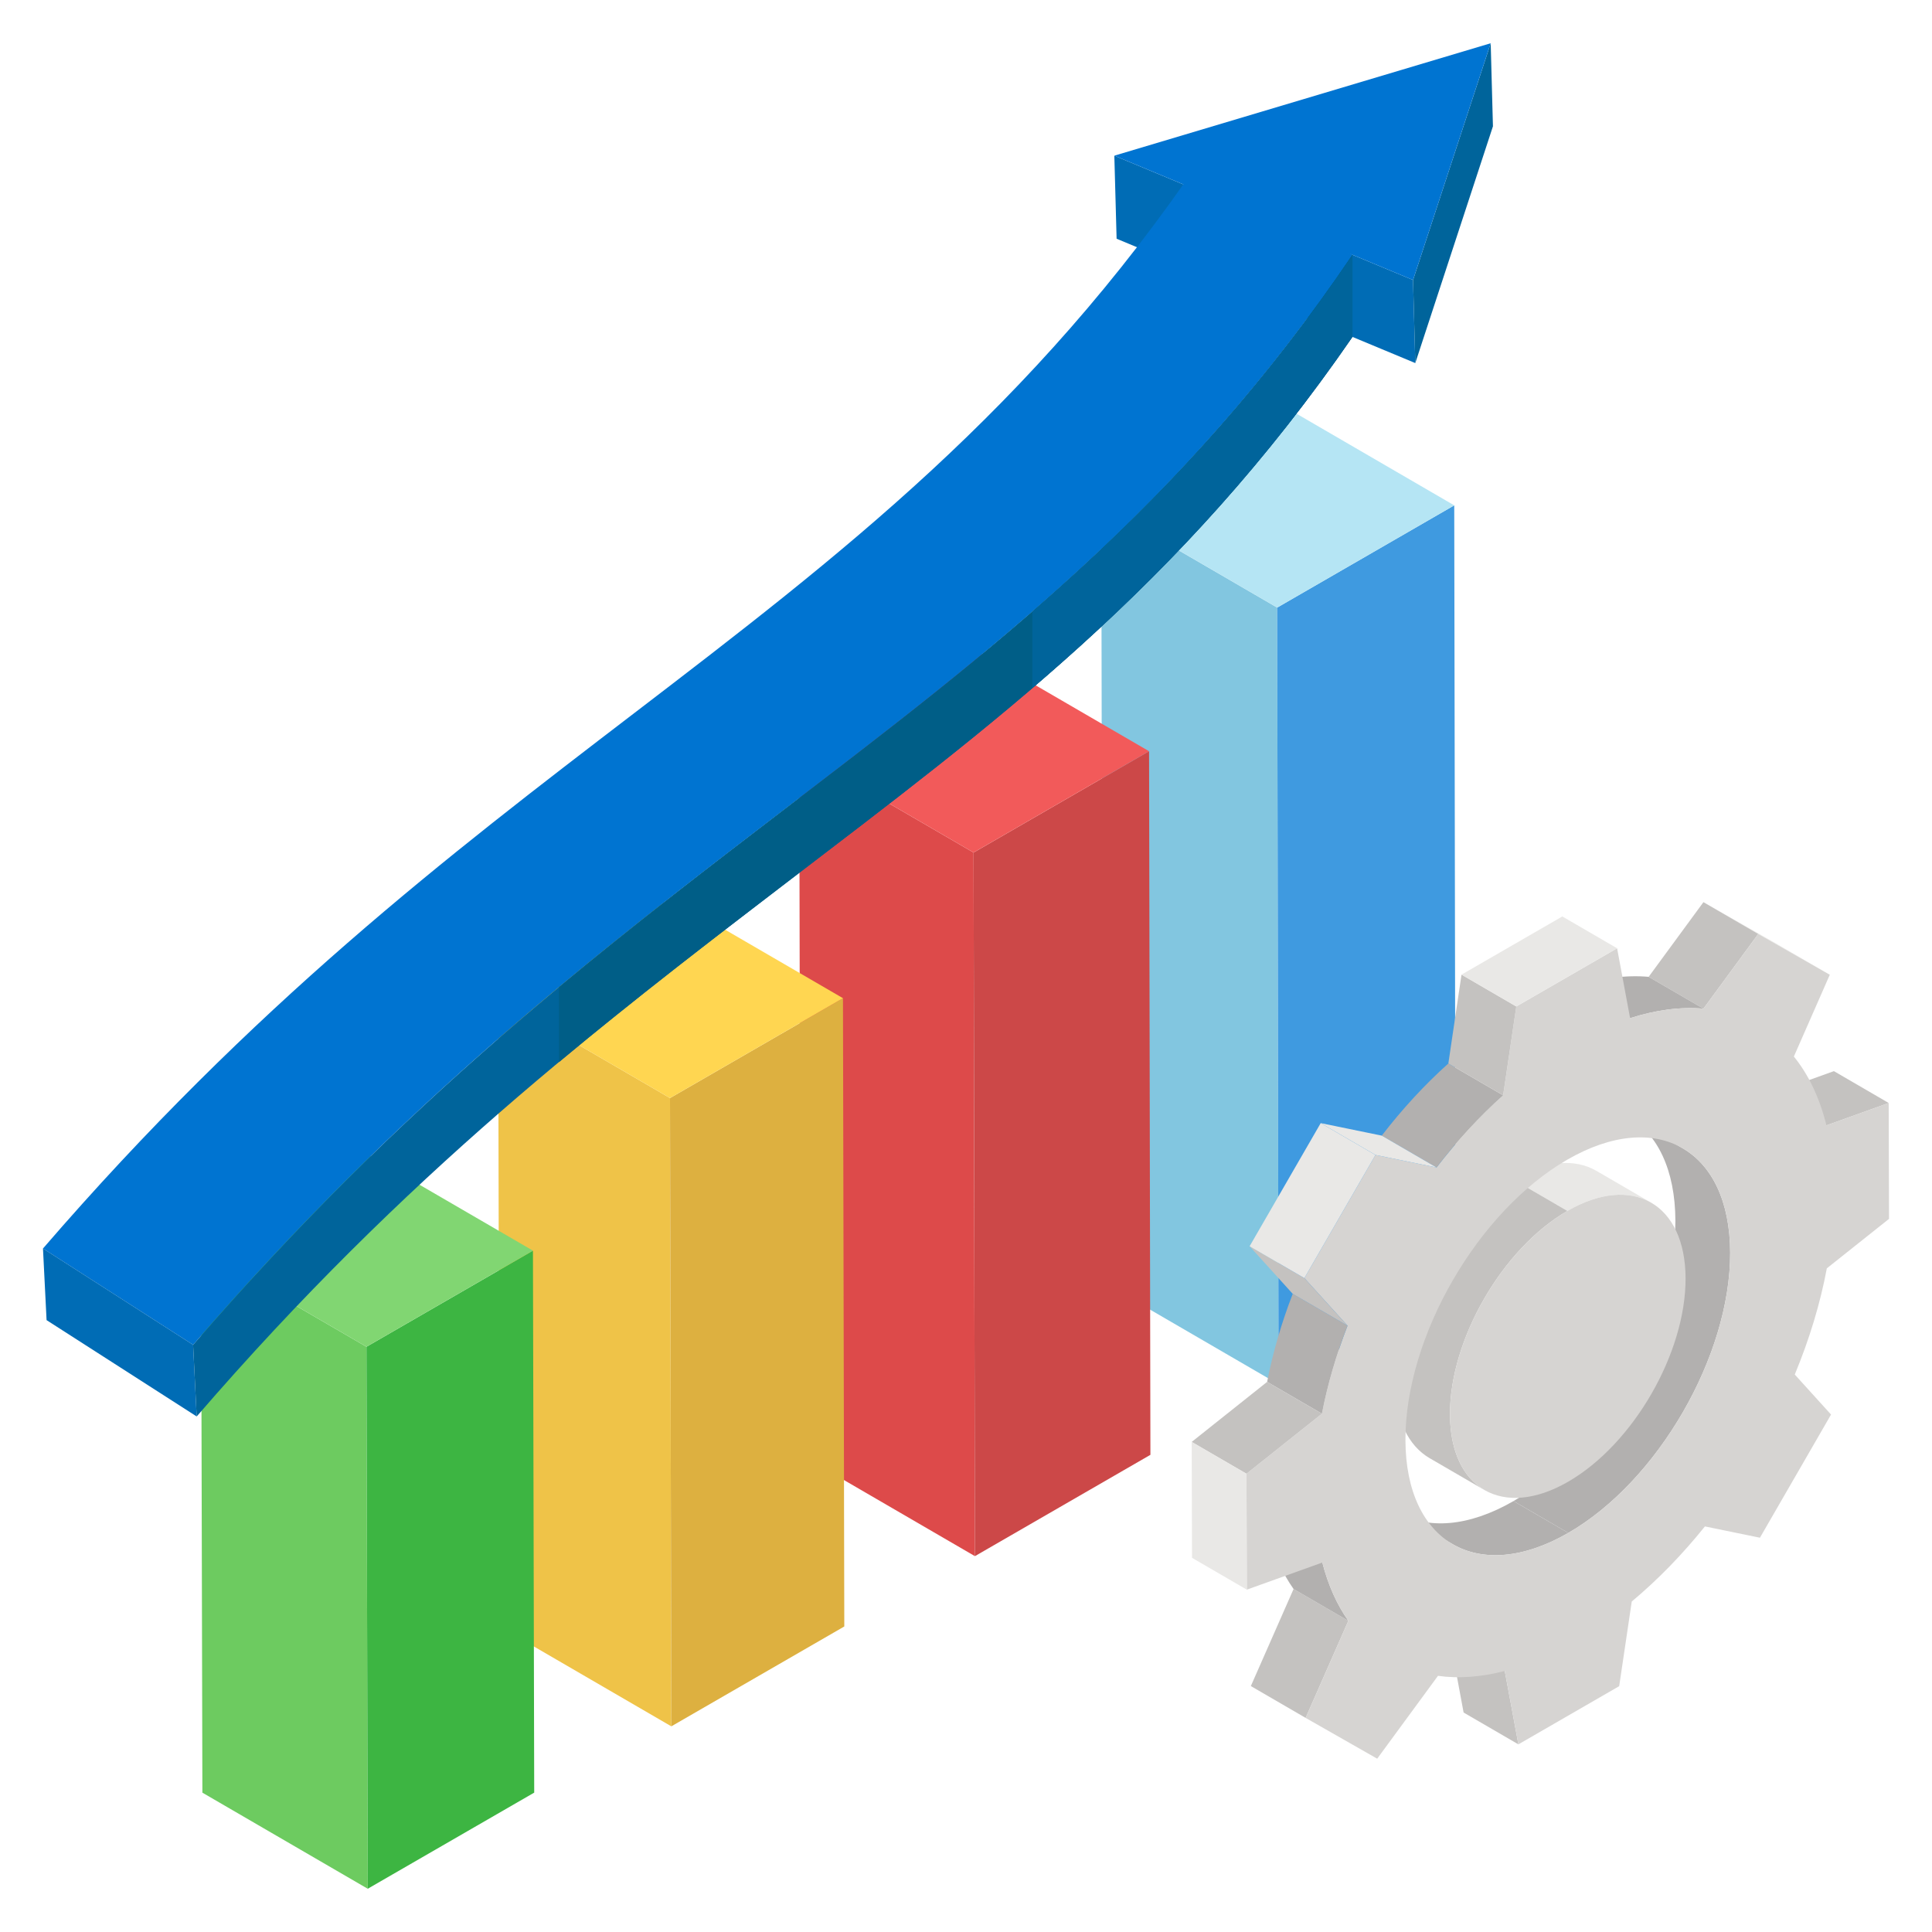 <svg width="122" height="122" viewBox="0 0 122 122" fill="none" xmlns="http://www.w3.org/2000/svg">
<path d="M69.544 31.912L69.63 80.959L80.737 87.413L80.651 38.367L69.544 31.912Z" fill="#82C6E0"/>
<path d="M80.651 38.367L80.737 87.413L91.916 80.959L91.831 31.912L80.651 38.367Z" fill="#3F9AE0"/>
<path d="M115.334 71.063L111.874 69.052L115.806 67.639L119.265 69.65L115.334 71.063Z" fill="#C4C2C0"/>
<path d="M95.882 110.151L92.422 108.141L91.562 103.507L95.021 105.517L95.882 110.151Z" fill="#C4C2C0"/>
<path d="M91.739 97.514L88.279 95.504C90.143 96.587 92.724 96.434 95.574 94.788L99.034 96.798C96.183 98.444 93.602 98.597 91.739 97.514Z" fill="#B2B0AF"/>
<path d="M102.804 70.504L106.264 72.515C108.105 73.585 109.246 75.862 109.255 79.099C109.274 85.607 104.702 93.526 99.034 96.799L95.575 94.788C101.243 91.516 105.815 83.597 105.796 77.088C105.787 73.852 104.646 71.575 102.804 70.504Z" fill="#B2B0AF"/>
<path d="M111.027 58.978L107.567 56.968L112.087 59.543L115.546 61.553L111.027 58.978Z" fill="#E9E8E6"/>
<path d="M82.447 108.48L78.987 106.47L81.685 100.341L85.144 102.351L82.447 108.48Z" fill="#C4C2C0"/>
<path d="M107.568 63.694L104.108 61.683L107.567 56.968L111.027 58.978L107.568 63.694Z" fill="#C4C2C0"/>
<path d="M100.81 73.936L104.269 75.947C102.917 75.161 101.045 75.273 98.976 76.467L95.517 74.457C97.585 73.262 99.458 73.151 100.81 73.936Z" fill="#E9E8E6"/>
<path d="M85.144 102.351L81.685 100.341C80.964 99.319 80.407 98.085 80.043 96.659L83.502 98.669C83.867 100.095 84.424 101.329 85.144 102.351Z" fill="#B2B0AF"/>
<path d="M93.732 94.086L90.272 92.076C88.937 91.299 88.109 89.648 88.102 87.304C88.089 82.578 91.404 76.832 95.517 74.457L98.976 76.467C94.863 78.842 91.548 84.588 91.562 89.314C91.568 91.659 92.396 93.31 93.732 94.086Z" fill="#C4C2C0"/>
<path d="M102.936 64.294L99.476 62.284C101.127 61.755 102.684 61.559 104.108 61.684L107.568 63.694C106.143 63.57 104.586 63.765 102.936 64.294Z" fill="#B2B0AF"/>
<path d="M119.286 76.968L115.359 80.092C114.942 82.321 114.254 84.58 113.334 86.797L115.625 89.325L111.135 97.102L107.66 96.389C106.241 98.156 104.688 99.755 103.04 101.131L102.247 106.476L95.882 110.151L95.021 105.517C93.519 105.906 92.096 106.007 90.804 105.824L86.966 111.056L82.447 108.48L85.144 102.351C84.424 101.329 83.867 100.095 83.502 98.669L78.732 100.382L78.711 93.063L83.475 89.271C83.831 87.429 84.379 85.558 85.091 83.712L82.368 80.709L86.858 72.932L90.713 73.722C91.999 72.051 93.419 70.51 94.918 69.166L95.749 63.556L102.115 59.881L102.936 64.294C104.586 63.765 106.143 63.569 107.568 63.694L111.027 58.978L115.546 61.553L113.277 66.718C114.206 67.863 114.905 69.322 115.333 71.063L119.265 69.65L119.286 76.968ZM99.034 96.798C104.702 93.526 109.274 85.607 109.255 79.098C109.237 72.585 104.635 69.958 98.967 73.231C93.303 76.501 88.731 84.424 88.749 90.938C88.768 97.446 93.37 100.069 99.034 96.798Z" fill="#D6D4D2"/>
<path d="M98.976 76.467C103.089 74.092 106.425 75.998 106.439 80.724C106.452 85.441 103.137 91.192 99.024 93.566C94.911 95.941 91.575 94.031 91.562 89.314C91.548 84.588 94.863 78.841 98.976 76.467Z" fill="#D6D4D2"/>
<path d="M83.475 89.271L80.016 87.261C80.372 85.419 80.919 83.547 81.632 81.702L85.091 83.712C84.379 85.558 83.831 87.429 83.475 89.271Z" fill="#B2B0AF"/>
<path d="M90.713 73.722L87.254 71.712C88.54 70.041 89.96 68.499 91.459 67.156L94.918 69.167C93.419 70.51 91.999 72.051 90.713 73.722Z" fill="#B2B0AF"/>
<path d="M78.711 93.063L75.252 91.053L80.016 87.261L83.475 89.271L78.711 93.063Z" fill="#C4C2C0"/>
<path d="M78.732 100.382L75.272 98.372L75.252 91.053L78.711 93.064L78.732 100.382Z" fill="#E9E8E6"/>
<path d="M94.918 69.166L91.459 67.156L92.29 61.545L95.75 63.556L94.918 69.166Z" fill="#C4C2C0"/>
<path d="M95.749 63.556L92.29 61.546L98.656 57.871L102.115 59.881L95.749 63.556Z" fill="#E9E8E6"/>
<path d="M85.091 83.712L81.632 81.702L78.909 78.698L82.368 80.709L85.091 83.712Z" fill="#C4C2C0"/>
<path d="M82.368 80.709L78.909 78.698L83.399 70.921L86.858 72.932L82.368 80.709Z" fill="#E9E8E6"/>
<path d="M86.858 72.932L83.399 70.921L87.254 71.712L90.713 73.722L86.858 72.932Z" fill="#E9E8E6"/>
<path d="M69.544 31.912L80.651 38.367L91.831 31.912L80.724 25.457L69.544 31.912Z" fill="#B5E5F4"/>
<path d="M50.471 47.44L50.556 91.87L61.563 98.266L61.478 53.836L50.471 47.44Z" fill="#DD4A4A"/>
<path d="M61.478 53.836L61.563 98.266L72.645 91.868L72.56 47.438L61.478 53.836Z" fill="#CC4848"/>
<path d="M50.471 47.439L61.478 53.836L72.56 47.438L61.553 41.041L50.471 47.439Z" fill="#F25A5A"/>
<path d="M31.46 63.034L31.543 102.709L42.392 109.013L42.309 69.339L31.46 63.034Z" fill="#EFC348"/>
<path d="M42.309 69.339L42.392 109.013L53.315 102.707L53.231 63.033L42.309 69.339Z" fill="#DDB040"/>
<path d="M31.46 63.034L42.309 69.339L53.231 63.033L42.382 56.728L31.46 63.034Z" fill="#FFD651"/>
<path d="M12.699 78.977L12.78 113.201L23.221 119.269L23.141 85.045L12.699 78.977Z" fill="#6DCB60"/>
<path d="M23.141 85.045L23.221 119.269L33.734 113.199L33.654 78.976L23.141 85.045Z" fill="#3DB542"/>
<path d="M12.699 78.977L23.141 85.045L33.654 78.975L23.212 72.907L12.699 78.977Z" fill="#81D672"/>
<path d="M70.367 9.831L70.51 15.075L89.372 22.927L89.229 17.682L70.367 9.831Z" fill="#006CB5"/>
<path d="M89.23 17.682L89.372 22.927L94.275 7.976L94.133 2.731L89.23 17.682Z" fill="#00649B"/>
<path d="M70.367 9.83L89.229 17.682L94.132 2.731L70.367 9.83Z" fill="#0074D1"/>
<path d="M85.402 16.095L75.923 9.903C65.18 25.797 52.978 35.134 40.062 45.022C28.247 54.064 16.027 63.42 2.714 78.839L12.194 84.922C25.506 69.504 37.726 60.147 49.542 51.105C62.458 41.217 74.66 31.988 85.402 16.095Z" fill="#0074D1"/>
<path d="M12.194 84.921L2.714 78.838L2.941 83.362L12.42 89.445L12.194 84.921Z" fill="#006CB5"/>
<path d="M85.402 16.095C74.66 31.989 62.458 41.218 49.542 51.105C37.727 60.147 25.506 69.504 12.194 84.922L12.42 89.446C25.666 74.105 37.847 64.783 49.628 55.764C62.609 45.828 74.534 37.059 85.402 21.274V16.095Z" fill="#00649B"/>
<path d="M49.542 51.105C44.872 54.679 40.137 58.309 35.298 62.335V67.069C40.166 63.013 44.93 59.36 49.628 55.763C62.609 45.827 74.534 37.059 85.402 21.274V16.094C74.66 31.988 62.458 41.217 49.542 51.105Z" fill="#005E87"/>
<path d="M65.191 38.611V43.448C72.291 37.367 79.03 30.53 85.402 21.274V16.094C79.116 25.395 72.328 32.407 65.191 38.611Z" fill="#00649B"/>
</svg>
